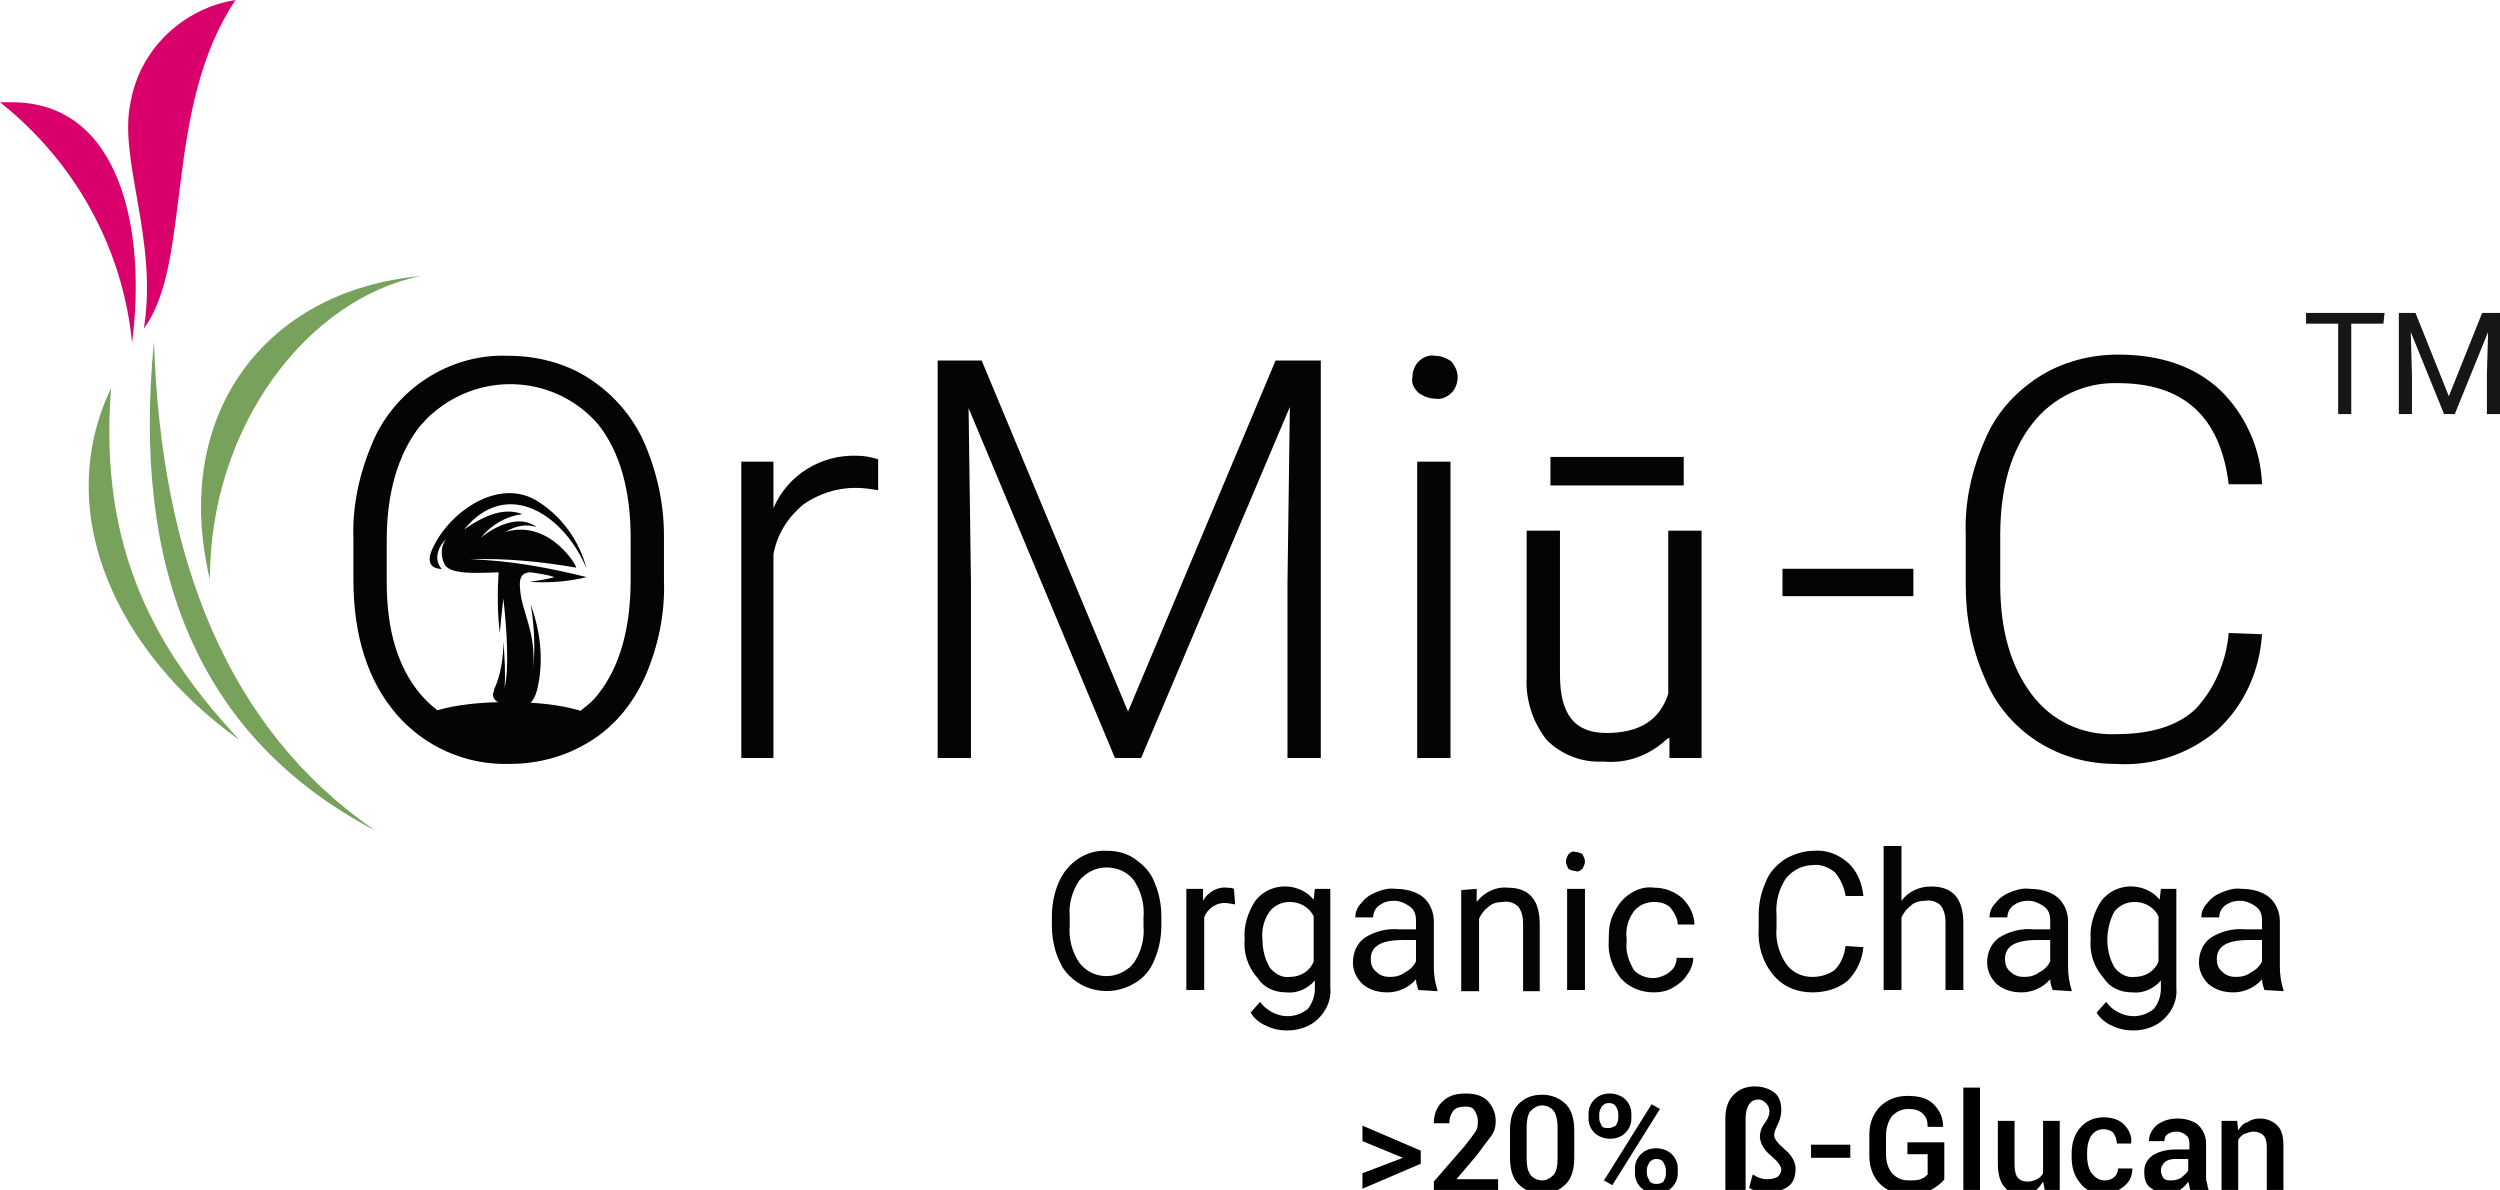 <?xml version="1.0" encoding="utf-8"?>
<!-- Generator: Adobe Illustrator 26.4.0, SVG Export Plug-In . SVG Version: 6.00 Build 0)  -->
<svg version="1.1" id="Group_8295" xmlns="http://www.w3.org/2000/svg" xmlns:xlink="http://www.w3.org/1999/xlink" x="0px" y="0px"
	 viewBox="0 0 210.1 100" style="enable-background:new 0 0 210.1 100;" xml:space="preserve">
<style type="text/css">
	.st0{fill:#040405;}
	.st1{clip-path:url(#SVGID_00000036238858872486342070000002794075252114668165_);}
	.st2{fill:url(#Rectangle_10813_00000040558301984789706890000017106383120763124609_);}
	.st3{clip-path:url(#SVGID_00000059994144594634428350000017399828298316003990_);}
	.st4{fill:url(#Rectangle_10814_00000145781435338501800180000016268998202532365223_);}
	.st5{clip-path:url(#SVGID_00000054256822622633555320000018296156991211985593_);}
	.st6{fill:url(#Rectangle_10815_00000170973940972765291690000013517065255803058569_);}
	.st7{fill:#040506;}
	.st8{fill-rule:evenodd;clip-rule:evenodd;fill:#040405;}
	.st9{fill:#161615;}
	.st10{enable-background:new    ;}
</style>
<path id="Path_35079" class="st0" d="M35.5,59.9l4.6,2.4l2.9,0.2l3-0.5l2.1-0.8l1.4-1.1L35.5,59.9z"/>
<g id="Group_8288" transform="translate(10.692)">
	<g>
		<defs>
			<path id="SVGID_1_" d="M9.1,0c-4.4,0.7-8,4.1-8.8,8.5c-1.1,4.8,2.3,11.6,1.1,19.1C5.5,22.1,3,9.1,9.1,0z"/>
		</defs>
		<clipPath id="SVGID_00000068664964640192824410000015721750243275397808_">
			<use xlink:href="#SVGID_1_"  style="overflow:visible;"/>
		</clipPath>
		<g id="Group_8287" style="clip-path:url(#SVGID_00000068664964640192824410000015721750243275397808_);">
			
				<linearGradient id="Rectangle_10813_00000018931693533776724750000007321694560416152196_" gradientUnits="userSpaceOnUse" x1="-872.714" y1="534.771" x2="-872.706" y2="534.771" gradientTransform="matrix(8.068 -28.136 -16.485 -4.727 15856.522 -21998.981)">
				<stop  offset="0" style="stop-color:#DA001F"/>
				<stop  offset="1" style="stop-color:#DA006B"/>
			</linearGradient>
			
				<polygon id="Rectangle_10813" style="fill:url(#Rectangle_10813_00000018931693533776724750000007321694560416152196_);" points="
				-8.2,25.5 -0.1,-2.6 16.4,2.1 8.3,30.2 			"/>
		</g>
	</g>
</g>
<g id="Group_8290" transform="translate(0 8.594)">
	<g>
		<defs>
			<path id="SVGID_00000082355297405312321750000002023669184188095154_" d="M0,0C6.3,5,10.3,12.2,11.1,20.2C12.3,10.9,10.2,0,1,0
				C0.7,0,0.3,0,0,0"/>
		</defs>
		<clipPath id="SVGID_00000148639974465842971040000011841534412053819830_">
			<use xlink:href="#SVGID_00000082355297405312321750000002023669184188095154_"  style="overflow:visible;"/>
		</clipPath>
		<g id="Group_8289" style="clip-path:url(#SVGID_00000148639974465842971040000011841534412053819830_);">
			
				<linearGradient id="Rectangle_10814_00000092416906016258507440000014574451954447924874_" gradientUnits="userSpaceOnUse" x1="-828.956" y1="546.234" x2="-828.945" y2="546.234" gradientTransform="matrix(17.95 -9.95 -11.44 -20.637 21129.068 3038.076)">
				<stop  offset="0" style="stop-color:#DA001F"/>
				<stop  offset="1" style="stop-color:#DA006B"/>
			</linearGradient>
			
				<polygon id="Rectangle_10814" style="fill:url(#Rectangle_10814_00000092416906016258507440000014574451954447924874_);" points="
				-8.6,4.7 9.4,-5.2 20.8,15.4 2.9,25.4 			"/>
		</g>
	</g>
</g>
<g id="Group_8292" transform="translate(7.438 23.202)">
	<g>
		<defs>
			<path id="SVGID_00000114759954564383987480000001928157933170525371_" d="M12.7,39C5.8,31.6,0.8,23.1,1.9,9.4
				C-3.2,20.1,2.6,31.8,12.7,39 M24.1,46.6C11.7,38.1,6.1,23.8,5.5,5.5C3.6,24.9,9.4,38.9,24.1,46.6 M10.2,25.5
				c0-13,8.3-23.6,17.7-25.5C14.9,1.2,6.9,11.6,10.2,25.5"/>
		</defs>
		<clipPath id="SVGID_00000131352751386008080100000009964739897275553722_">
			<use xlink:href="#SVGID_00000114759954564383987480000001928157933170525371_"  style="overflow:visible;"/>
		</clipPath>
		<g id="Group_8291" style="clip-path:url(#SVGID_00000131352751386008080100000009964739897275553722_);">
			
				<linearGradient id="Rectangle_10815_00000070840731036128383390000013857390392993353374_" gradientUnits="userSpaceOnUse" x1="-849.078" y1="552.913" x2="-849.073" y2="552.913" gradientTransform="matrix(43.251 -19.256 -22.453 -50.429 49132.039 11564.181)">
				<stop  offset="0" style="stop-color:#3A6F5C"/>
				<stop  offset="1" style="stop-color:#78A25C"/>
			</linearGradient>
			
				<polygon id="Rectangle_10815" style="fill:url(#Rectangle_10815_00000070840731036128383390000013857390392993353374_);" points="
				-20.5,7.7 22.7,-11.5 45.2,38.9 1.9,58.1 			"/>
		</g>
	</g>
</g>
<path id="Path_35083" class="st0" d="M55.8,48.8c0.1,2.8-0.5,5.6-1.6,8.1c-1,2.2-2.5,4.1-4.6,5.4c-2.1,1.3-4.4,1.9-6.8,1.9
	c-3.6,0.1-7.1-1.4-9.5-4.2c-2.4-2.8-3.6-6.6-3.6-11.3v-3.4c-0.1-2.8,0.5-5.5,1.6-8.1c1.9-4.5,6.5-7.5,11.4-7.3
	c2.4,0,4.8,0.6,6.8,1.9c2,1.3,3.6,3.1,4.6,5.3c1.1,2.5,1.7,5.2,1.7,7.9L55.8,48.8z M53,45.2c0-4-0.9-7.2-2.7-9.5
	c-3.5-4.1-9.7-4.6-13.9-1c-0.4,0.3-0.7,0.7-1.1,1.1c-1.8,2.3-2.8,5.5-2.8,9.6v3.5c0,4,0.9,7.1,2.8,9.4c3.5,4.1,9.7,4.7,13.9,1.1
	c0.4-0.3,0.8-0.7,1.1-1.1c1.8-2.3,2.7-5.5,2.7-9.6L53,45.2z"/>
<path id="Path_35084" class="st0" d="M73.8,41.2c-0.6-0.1-1.2-0.2-1.9-0.2c-1.6,0-3.1,0.5-4.4,1.4c-1.3,1.1-2.2,2.5-2.5,4.2v17.1
	h-2.7V38.8H65l0,3.9c1.2-2.8,4-4.5,7-4.4c0.6,0,1.2,0.1,1.8,0.3L73.8,41.2z"/>
<path id="Path_35085" class="st0" d="M82.5,30.3l12.3,29.5l12.4-29.5h3.8v33.4h-2.8V49.1l0.2-14.9L95.9,63.7h-2.2L81.4,34.3L81.6,49
	v14.7h-2.8V30.3L82.5,30.3z"/>
<path id="Path_35086" class="st0" d="M118.7,31.7c0-0.5,0.2-1,0.5-1.3c0.4-0.4,0.9-0.6,1.4-0.5c0.5,0,1,0.2,1.4,0.5
	c0.3,0.4,0.5,0.8,0.5,1.3c0,0.5-0.2,1-0.5,1.3c-0.4,0.4-0.9,0.6-1.4,0.5c-0.5,0-1-0.2-1.4-0.5C118.8,32.6,118.6,32.2,118.7,31.7
	 M121.9,63.7h-2.8V38.8h2.8V63.7z"/>
<path id="Path_35087" class="st7" d="M49.7,60.1c0,0-1.9-1.1-7-1.1s-7,1.1-7,1.1H49.7z"/>
<path id="Path_35088" class="st8" d="M42.3,59.2c1.6,0.4,2.5,0.4,2.9-1.5c0.5-2.3,0.2-4.7-0.6-6.9c0.3,1.8,0.4,3.7,0.2,5.5
	c0.3-3.2-1-4.9-1.1-6.9c-0.1-1,0.3-1.3,0.9-1.3c0.7,0.1,1.4,0.2,2,0.4c-0.7,0.2-1.4,0.3-2.1,0.4c1.6,0.1,3.2,0,4.8-0.4
	c-3.2-0.8-6.5-1.4-9.8-1.5c3-0.1,6,0.2,8.9,0.7c0.2,0-2.2-4.1-5.9-3c0.8-0.5,1.7-0.7,2.6-0.4c-1.4-1.1-3.5-0.1-4.7,0.9
	c0.9-1.1,2.1-1.8,3.5-2c-1.4-0.5-2.9-0.1-4.9,1.3c3.7-4.5,8.5-1.1,10.3,3.3c-0.6-2.3-2-4.3-4-5.6c-3.3-2.2-7.5,0.8-8.9,3.8
	c-0.6,1.2-0.2,1.7,0.5,1.8c0.1,0,0.2,0,0.3,0.1c-0.9-0.9-0.3-2.1,0.4-2.7c-0.6,0.6-0.6,1.6-0.2,2.3c0.6,0.9,3.5,0.6,4.5,0.6
	c-0.1,1.7-0.1,3.4,0.1,5.1c0,0,0.2-2.1,0.3-2.9c0.3,2.6,0.5,5.9,0.1,7.5c0.1-1.3,0-2.6-0.1-3.9c0,1.4-0.2,2.8-0.8,4.1
	c0,0.1,0,0.1,0,0.2C41.4,58.1,41.2,58.9,42.3,59.2"/>
<path id="Path_35089" class="st0" d="M134.7,64c-1.8,0.1-3.5-0.6-4.7-1.8c-1.2-1.5-1.8-3.4-1.7-5.3V44.6h2.8v12.1
	c0,3.3,1.2,4.9,3.9,4.9c2.8,0,4.5-1.1,5.2-3.3V44.6h2.8v19.1h-2.7l0-1.7l-0.2,0.1C138.6,63.5,136.7,64.2,134.7,64 M130.3,38.4h11.2
	v2.4h-11.2L130.3,38.4z"/>
<rect id="Rectangle_10816" x="149.8" y="47.8" class="st0" width="11" height="2.3"/>
<path id="Path_35090" class="st0" d="M190.1,53.3c-0.2,3.1-1.5,6-3.8,8.1c-2.4,2-5.4,3-8.5,2.8c-2.3,0-4.6-0.6-6.6-1.9
	c-2-1.3-3.5-3.1-4.4-5.3c-1.1-2.5-1.6-5.1-1.6-7.8v-4.3c-0.1-2.7,0.5-5.4,1.6-7.9c0.9-2.2,2.5-4,4.5-5.3c2-1.3,4.4-1.9,6.7-1.9
	c3.6,0,6.4,1,8.5,2.9c2.2,2.1,3.5,5,3.6,8h-2.8c-0.7-5.7-3.8-8.5-9.3-8.5c-2.8-0.1-5.5,1.2-7.2,3.4c-1.8,2.3-2.7,5.4-2.7,9.4v4.1
	c0,3.9,0.9,6.9,2.6,9.2c1.7,2.3,4.3,3.5,7.1,3.4c3,0,5.2-0.7,6.7-2.1c1.6-1.7,2.6-4,2.8-6.4L190.1,53.3z"/>
<path id="Path_35091" class="st9" d="M200.3,27.2h-2.7v7.6h-1.1v-7.6h-2.7v-0.9h6.6L200.3,27.2z"/>
<path id="Path_35092" class="st9" d="M203,26.3l2.8,7l2.8-7h1.5v8.5h-1.1v-3.3l0.1-3.6l-2.8,6.9h-0.9l-2.8-6.9l0.1,3.6v3.3h-1.1
	v-8.5L203,26.3z"/>
<path id="Path_35093" class="st0" d="M97.6,77.8c0,1-0.2,2-0.6,2.9c-0.3,0.8-0.9,1.5-1.6,1.9c-2.1,1.3-4.8,0.7-6.1-1.3
	c-0.1-0.2-0.2-0.4-0.3-0.6c-0.4-0.9-0.6-1.9-0.6-2.9v-0.8c0-1,0.2-2,0.6-2.9c0.7-1.6,2.3-2.7,4-2.6c0.9,0,1.7,0.2,2.4,0.7
	c0.7,0.5,1.3,1.1,1.6,1.9c0.4,0.9,0.6,1.9,0.6,2.9L97.6,77.8z M96.1,77.1c0.1-1.1-0.2-2.2-0.8-3.1c-0.5-0.7-1.4-1.1-2.3-1.1
	c-0.9,0-1.7,0.4-2.3,1.1c-0.6,0.9-0.9,2-0.8,3v0.8c-0.1,1.1,0.2,2.2,0.8,3.1c1,1.3,2.8,1.5,4.1,0.5c0.2-0.1,0.3-0.3,0.5-0.5
	c0.6-0.9,0.9-2,0.8-3.1L96.1,77.1z"/>
<path id="Path_35094" class="st0" d="M103.8,76c-0.2,0-0.5-0.1-0.7-0.1c-0.8-0.1-1.6,0.4-1.9,1.2v6.1h-1.5v-8.5h1.4l0,1
	c0.4-0.7,1.2-1.2,2-1.1c0.2,0,0.4,0,0.6,0.1L103.8,76z"/>
<path id="Path_35095" class="st0" d="M104.6,78.9c-0.1-1.1,0.3-2.3,0.9-3.2c1.1-1.4,3.1-1.6,4.5-0.5c0.1,0.1,0.3,0.3,0.4,0.4
	l0.1-0.9h1.3V83c0.1,1-0.3,1.9-1,2.6c-0.7,0.7-1.7,1-2.6,1c-0.6,0-1.2-0.1-1.8-0.4c-0.5-0.2-1-0.6-1.3-1.1l0.8-0.9
	c0.5,0.7,1.4,1.2,2.3,1.2c0.6,0,1.2-0.2,1.7-0.6c0.4-0.5,0.6-1.1,0.6-1.7v-0.7c-0.6,0.7-1.5,1.1-2.4,1c-1,0-1.9-0.4-2.4-1.2
	C104.8,81.2,104.5,80,104.6,78.9 M106.1,79c0,0.8,0.2,1.6,0.6,2.3c0.4,0.5,1,0.9,1.7,0.8c0.9,0,1.7-0.5,2-1.3V77
	c-0.4-0.8-1.2-1.2-2-1.2c-0.7,0-1.3,0.3-1.7,0.8C106.2,77.3,106,78.2,106.1,79"/>
<path id="Path_35096" class="st0" d="M119.2,83.2c-0.1-0.3-0.2-0.6-0.2-0.9c-0.6,0.7-1.5,1.1-2.4,1.1c-0.8,0-1.5-0.2-2.1-0.7
	c-0.5-0.5-0.8-1.1-0.8-1.8c0-0.8,0.3-1.6,1-2.1c0.8-0.5,1.8-0.8,2.9-0.7h1.4v-0.7c0-0.5-0.1-0.9-0.5-1.2c-0.4-0.3-0.9-0.5-1.3-0.5
	c-0.5,0-0.9,0.1-1.3,0.4c-0.3,0.2-0.5,0.6-0.5,1h-1.5c0-0.5,0.2-0.9,0.5-1.2c0.3-0.4,0.7-0.7,1.2-0.9c0.5-0.2,1.1-0.4,1.7-0.3
	c0.8,0,1.7,0.2,2.3,0.7c0.6,0.5,0.9,1.3,0.9,2v3.9c0,0.6,0.1,1.3,0.3,1.9v0.1L119.2,83.2z M116.8,82.1c0.5,0,0.9-0.1,1.3-0.4
	c0.4-0.2,0.7-0.5,0.9-0.9v-1.8h-1.1c-1.8,0-2.7,0.5-2.7,1.6c0,0.4,0.1,0.8,0.5,1.1C116,82,116.4,82.1,116.8,82.1"/>
<path id="Path_35097" class="st0" d="M124.1,74.7l0,1.1c0.6-0.8,1.6-1.3,2.6-1.2c1.8,0,2.7,1,2.7,3.1v5.6H128v-5.7
	c0-0.5-0.1-1-0.4-1.4c-0.3-0.3-0.8-0.5-1.3-0.4c-0.4,0-0.9,0.1-1.2,0.4c-0.4,0.3-0.6,0.6-0.8,1v6.1h-1.5v-8.5L124.1,74.7z"/>
<path id="Path_35098" class="st0" d="M131.6,72.4c0-0.2,0.1-0.4,0.2-0.6c0.2-0.2,0.4-0.3,0.6-0.2c0.2,0,0.5,0.1,0.6,0.2
	c0.1,0.2,0.2,0.4,0.2,0.6c0,0.2-0.1,0.4-0.2,0.6c-0.2,0.2-0.4,0.3-0.6,0.2c-0.2,0-0.5-0.1-0.6-0.2C131.7,72.8,131.6,72.6,131.6,72.4
	 M133.2,83.2h-1.5v-8.5h1.5V83.2z"/>
<path id="Path_35099" class="st0" d="M138.9,82.2c0.5,0,1-0.2,1.4-0.5c0.4-0.3,0.6-0.7,0.6-1.2h1.4c0,0.5-0.2,1-0.5,1.4
	c-0.3,0.5-0.7,0.8-1.2,1.1c-0.5,0.3-1.1,0.4-1.6,0.4c-1.1,0-2.1-0.4-2.8-1.2c-0.7-0.9-1.1-2-1-3.2v-0.2c0-0.8,0.1-1.5,0.5-2.2
	c0.3-0.6,0.7-1.1,1.3-1.5c0.6-0.4,1.3-0.6,2-0.5c0.9,0,1.7,0.3,2.4,0.9c0.6,0.6,1,1.4,1,2.2h-1.4c0-0.5-0.3-1-0.6-1.4
	c-0.4-0.4-0.9-0.5-1.4-0.5c-0.7,0-1.3,0.3-1.7,0.8c-0.5,0.7-0.7,1.5-0.6,2.3v0.3c-0.1,0.8,0.2,1.6,0.6,2.3
	C137.6,81.9,138.3,82.2,138.9,82.2"/>
<path id="Path_35100" class="st0" d="M156.6,79.6c-0.1,1.1-0.6,2.1-1.3,2.8c-0.8,0.7-1.9,1-3,1c-1.3,0-2.5-0.5-3.3-1.5
	c-0.9-1.1-1.3-2.5-1.2-3.9v-1.1c0-1,0.2-1.9,0.6-2.8c0.3-0.8,0.9-1.4,1.6-1.9c0.7-0.4,1.6-0.7,2.4-0.7c1.1-0.1,2.1,0.3,2.9,1
	c0.8,0.7,1.2,1.8,1.3,2.8h-1.5c-0.1-0.7-0.4-1.4-0.9-2c-0.5-0.4-1.2-0.7-1.8-0.6c-0.9,0-1.7,0.4-2.3,1.1c-0.6,0.9-0.9,2-0.8,3.1V78
	c-0.1,1,0.2,2.1,0.8,3c0.5,0.7,1.3,1.1,2.2,1.1c0.7,0,1.4-0.2,1.9-0.6c0.5-0.5,0.8-1.2,0.9-2L156.6,79.6z"/>
<path id="Path_35101" class="st0" d="M159.8,75.7c0.6-0.8,1.5-1.2,2.5-1.2c1.8,0,2.7,1,2.7,3.1v5.6h-1.5v-5.7c0-0.5-0.1-1-0.4-1.4
	c-0.3-0.3-0.8-0.5-1.3-0.4c-0.4,0-0.9,0.1-1.2,0.4c-0.4,0.3-0.6,0.6-0.8,1v6.1h-1.5V71.1h1.5L159.8,75.7z"/>
<path id="Path_35102" class="st0" d="M172.5,83.2c-0.1-0.3-0.2-0.6-0.2-0.9c-0.6,0.7-1.5,1.1-2.4,1.1c-0.8,0-1.5-0.2-2.1-0.7
	c-0.5-0.5-0.8-1.1-0.8-1.8c0-0.8,0.3-1.6,1-2.1c0.8-0.5,1.8-0.8,2.9-0.7h1.4v-0.7c0-0.5-0.1-0.9-0.5-1.2c-0.4-0.3-0.9-0.5-1.3-0.5
	c-0.5,0-0.9,0.1-1.3,0.4c-0.3,0.2-0.5,0.6-0.5,1h-1.5c0-0.5,0.2-0.9,0.5-1.2c0.3-0.4,0.7-0.7,1.2-0.9c0.5-0.2,1.1-0.4,1.7-0.3
	c0.8,0,1.7,0.2,2.3,0.7c0.6,0.5,0.9,1.3,0.9,2v3.9c0,0.6,0.1,1.3,0.3,1.9v0.1L172.5,83.2z M170.1,82.1c0.5,0,0.9-0.1,1.3-0.4
	c0.4-0.2,0.7-0.5,0.9-0.9v-1.8h-1.1c-1.8,0-2.7,0.5-2.7,1.6c0,0.4,0.1,0.8,0.5,1.1C169.3,82,169.7,82.1,170.1,82.1"/>
<path id="Path_35103" class="st0" d="M175.7,78.9c-0.1-1.1,0.3-2.3,0.9-3.2c1.1-1.4,3.1-1.6,4.5-0.5c0.1,0.1,0.3,0.3,0.4,0.4
	l0.1-0.9h1.3V83c0.1,1-0.3,1.9-1,2.6c-0.7,0.7-1.7,1-2.6,1c-0.6,0-1.2-0.1-1.8-0.4c-0.5-0.2-1-0.6-1.3-1.1l0.8-0.9
	c0.5,0.7,1.4,1.2,2.3,1.2c0.6,0,1.2-0.2,1.7-0.6c0.4-0.5,0.6-1.1,0.6-1.7v-0.7c-0.6,0.7-1.5,1.1-2.4,1c-1,0-1.9-0.4-2.4-1.2
	C175.9,81.2,175.6,80,175.7,78.9 M177.1,79c0,0.8,0.2,1.6,0.6,2.3c0.4,0.5,1,0.9,1.7,0.8c0.9,0,1.7-0.5,2-1.3V77
	c-0.4-0.8-1.2-1.2-2-1.2c-0.7,0-1.3,0.3-1.7,0.8C177.3,77.3,177.1,78.2,177.1,79"/>
<path id="Path_35104" class="st0" d="M190.3,83.2c-0.1-0.3-0.2-0.6-0.2-0.9c-0.6,0.7-1.5,1.1-2.4,1.1c-0.8,0-1.5-0.2-2.1-0.7
	c-0.5-0.5-0.8-1.1-0.8-1.8c0-0.8,0.3-1.6,1-2.1c0.8-0.5,1.8-0.8,2.9-0.7h1.4v-0.7c0-0.5-0.1-0.9-0.5-1.2c-0.4-0.3-0.9-0.5-1.3-0.5
	c-0.5,0-0.9,0.1-1.3,0.4c-0.3,0.2-0.5,0.6-0.5,1H185c0-0.5,0.2-0.9,0.5-1.2c0.3-0.4,0.7-0.7,1.2-0.9c0.5-0.2,1.1-0.4,1.7-0.3
	c0.8,0,1.7,0.2,2.3,0.7c0.6,0.5,0.9,1.3,0.9,2v3.9c0,0.6,0.1,1.3,0.3,1.9v0.1L190.3,83.2z M187.9,82.1c0.5,0,0.9-0.1,1.3-0.4
	c0.4-0.2,0.7-0.5,0.9-0.9v-1.8h-1.1c-1.8,0-2.7,0.5-2.7,1.6c0,0.4,0.1,0.8,0.5,1.1C187.1,82,187.5,82.1,187.9,82.1"/>
<g class="st10">
	<path d="M114.5,95.9v-1.3l4.9,2.1v1.1l-4.9,2.1v-1.3l3.4-1.3l0.1,0l0,0l-0.1,0L114.5,95.9z"/>
	<path d="M125.8,100.2h-5.3v-0.9l2.6-3c0.4-0.5,0.7-0.9,0.9-1.2c0.2-0.3,0.2-0.6,0.2-0.9c0-0.3-0.1-0.6-0.3-0.9s-0.5-0.3-0.8-0.3
		c-0.4,0-0.8,0.1-1,0.4c-0.2,0.3-0.3,0.6-0.3,1h-1.3l0,0c0-0.7,0.2-1.3,0.7-1.8c0.5-0.5,1.1-0.7,2-0.7c0.8,0,1.4,0.2,1.8,0.6
		s0.7,1,0.7,1.7c0,0.5-0.1,0.9-0.4,1.3s-0.7,0.9-1.2,1.6l-1.7,2l0,0h3.5V100.2z"/>
	<path d="M132.3,97.3c0,0.9-0.2,1.7-0.7,2.2c-0.5,0.5-1.1,0.8-2,0.8s-1.5-0.3-2-0.8c-0.5-0.5-0.7-1.3-0.7-2.2v-2.3
		c0-0.9,0.2-1.7,0.7-2.2s1.1-0.8,2-0.8c0.8,0,1.5,0.3,2,0.8s0.7,1.3,0.7,2.2V97.3z M130.9,94.7c0-0.5-0.1-1-0.3-1.3
		c-0.2-0.3-0.6-0.5-1-0.5c-0.4,0-0.7,0.2-1,0.5c-0.2,0.3-0.3,0.7-0.3,1.3v2.7c0,0.6,0.1,1,0.3,1.3c0.2,0.3,0.6,0.5,1,0.5
		s0.7-0.2,1-0.5c0.2-0.3,0.3-0.7,0.3-1.3V94.7z"/>
	<path d="M133.5,93.6c0-0.5,0.2-0.9,0.5-1.2c0.3-0.3,0.7-0.5,1.3-0.5c0.5,0,1,0.2,1.3,0.5c0.3,0.3,0.5,0.7,0.5,1.2V94
		c0,0.5-0.2,0.9-0.5,1.2c-0.3,0.3-0.7,0.5-1.3,0.5c-0.5,0-1-0.2-1.3-0.5c-0.3-0.3-0.5-0.7-0.5-1.2V93.6z M134.4,94
		c0,0.2,0.1,0.4,0.2,0.6c0.1,0.2,0.3,0.2,0.6,0.2c0.2,0,0.4-0.1,0.6-0.2c0.1-0.2,0.2-0.4,0.2-0.6v-0.4c0-0.2-0.1-0.5-0.2-0.6
		c-0.1-0.2-0.3-0.3-0.6-0.3c-0.3,0-0.4,0.1-0.6,0.3c-0.1,0.2-0.2,0.4-0.2,0.6V94z M135.5,99.6l-0.7-0.4l4-6.4l0.7,0.4L135.5,99.6z
		 M137.4,98.2c0-0.5,0.2-0.9,0.5-1.2s0.7-0.5,1.3-0.5c0.5,0,1,0.2,1.3,0.5c0.3,0.3,0.5,0.7,0.5,1.2v0.4c0,0.5-0.2,0.9-0.5,1.2
		c-0.3,0.3-0.7,0.5-1.3,0.5c-0.5,0-1-0.2-1.3-0.5s-0.5-0.7-0.5-1.2V98.2z M138.4,98.6c0,0.2,0.1,0.4,0.2,0.6
		c0.1,0.2,0.3,0.3,0.6,0.3c0.3,0,0.5-0.1,0.6-0.2c0.1-0.2,0.2-0.4,0.2-0.6v-0.4c0-0.2-0.1-0.4-0.2-0.6c-0.1-0.2-0.3-0.3-0.6-0.3
		c-0.3,0-0.4,0.1-0.6,0.3c-0.1,0.2-0.2,0.4-0.2,0.6V98.6z"/>
	<path d="M146.4,100.2H145v-6.2c0-0.8,0.2-1.5,0.7-2c0.5-0.5,1.1-0.7,1.8-0.7c0.6,0,1.2,0.2,1.6,0.5c0.4,0.3,0.6,0.8,0.6,1.5
		c0,0.4-0.1,0.8-0.3,1.2c-0.2,0.4-0.3,0.7-0.3,0.9c0,0.3,0.3,0.7,0.9,1.2c0.6,0.5,0.9,1.1,0.9,1.6c0,0.7-0.2,1.2-0.6,1.5
		s-1,0.5-1.7,0.5c-0.3,0-0.6,0-0.9-0.1s-0.5-0.1-0.7-0.3l0.3-1.1c0.2,0.1,0.3,0.2,0.6,0.3s0.5,0.1,0.7,0.1c0.3,0,0.6-0.1,0.8-0.2
		c0.2-0.2,0.3-0.4,0.3-0.6c0-0.3-0.3-0.7-0.9-1.2c-0.6-0.5-0.9-1.1-0.9-1.6c0-0.3,0.1-0.7,0.4-1.1s0.4-0.7,0.4-1
		c0-0.3-0.1-0.5-0.3-0.7c-0.2-0.2-0.4-0.3-0.6-0.3c-0.3,0-0.6,0.1-0.8,0.4c-0.2,0.3-0.3,0.7-0.3,1.2V100.2z"/>
	<path d="M155.5,97.3h-3.3v-1.1h3.3V97.3z"/>
	<path d="M163.4,99.1c-0.2,0.3-0.6,0.6-1.1,0.9c-0.5,0.2-1.1,0.4-1.9,0.4c-1,0-1.8-0.3-2.4-0.9c-0.6-0.6-0.9-1.4-0.9-2.4v-1.7
		c0-1,0.3-1.8,0.9-2.4c0.6-0.6,1.4-0.9,2.3-0.9c1,0,1.7,0.2,2.2,0.7c0.5,0.5,0.8,1.1,0.8,1.9l0,0H162c0-0.5-0.1-0.8-0.4-1.1
		c-0.3-0.3-0.7-0.4-1.2-0.4c-0.6,0-1,0.2-1.4,0.6c-0.3,0.4-0.5,1-0.5,1.6V97c0,0.7,0.2,1.2,0.5,1.6c0.4,0.4,0.8,0.6,1.4,0.6
		c0.4,0,0.8,0,1-0.1c0.3-0.1,0.4-0.2,0.6-0.4V97h-1.7v-1h3.1V99.1z"/>
	<path d="M166.4,100.2H165v-8.8h1.4V100.2z"/>
	<path d="M171.7,99.3c-0.2,0.3-0.4,0.6-0.7,0.8s-0.6,0.3-1,0.3c-0.7,0-1.2-0.2-1.5-0.6c-0.4-0.4-0.6-1.1-0.6-2v-3.6h1.4v3.6
		c0,0.6,0.1,1,0.3,1.2s0.4,0.3,0.8,0.3c0.3,0,0.6-0.1,0.8-0.2s0.4-0.3,0.5-0.5v-4.4h1.4v6.1h-1.2L171.7,99.3z"/>
	<path d="M176.9,99.2c0.3,0,0.6-0.1,0.8-0.3s0.3-0.4,0.3-0.7h1.2l0,0c0,0.6-0.2,1.1-0.7,1.5c-0.5,0.4-1,0.6-1.7,0.6
		c-0.9,0-1.6-0.3-2-0.9c-0.5-0.6-0.7-1.3-0.7-2.2v-0.2c0-0.9,0.2-1.6,0.7-2.2c0.5-0.6,1.2-0.9,2-0.9c0.7,0,1.3,0.2,1.7,0.6
		c0.4,0.4,0.7,1,0.6,1.6l0,0h-1.2c0-0.3-0.1-0.6-0.3-0.9c-0.2-0.2-0.5-0.3-0.8-0.3c-0.5,0-0.8,0.2-1.1,0.6c-0.2,0.4-0.3,0.8-0.3,1.4
		v0.2c0,0.6,0.1,1,0.3,1.4C176.1,99,176.4,99.2,176.9,99.2z"/>
	<path d="M184.1,100.2c0-0.2-0.1-0.3-0.1-0.5c0-0.1-0.1-0.3-0.1-0.4c-0.2,0.3-0.4,0.5-0.7,0.7c-0.3,0.2-0.7,0.3-1,0.3
		c-0.6,0-1.1-0.2-1.5-0.5s-0.5-0.8-0.5-1.3c0-0.6,0.2-1,0.7-1.4c0.5-0.3,1.1-0.5,2-0.5h1.1v-0.5c0-0.3-0.1-0.6-0.3-0.7
		c-0.2-0.2-0.5-0.3-0.8-0.3c-0.3,0-0.6,0.1-0.7,0.2c-0.2,0.1-0.3,0.3-0.3,0.6l-1.3,0l0,0c0-0.5,0.2-0.9,0.6-1.3
		c0.5-0.4,1.1-0.6,1.8-0.6c0.7,0,1.3,0.2,1.7,0.5c0.4,0.4,0.7,0.9,0.7,1.6v2.7c0,0.3,0,0.5,0.1,0.7c0,0.2,0.1,0.5,0.2,0.7H184.1z
		 M182.5,99.2c0.3,0,0.7-0.1,0.9-0.3s0.5-0.4,0.5-0.6v-0.9h-1.1c-0.4,0-0.7,0.1-0.9,0.3s-0.3,0.4-0.3,0.7c0,0.2,0.1,0.4,0.2,0.6
		C182,99.2,182.2,99.2,182.5,99.2z"/>
	<path d="M188,94.1l0.1,0.9c0.2-0.3,0.4-0.6,0.8-0.7c0.3-0.2,0.6-0.3,1-0.3c0.6,0,1.1,0.2,1.5,0.6c0.4,0.4,0.5,1,0.5,1.8v3.8h-1.4
		v-3.8c0-0.5-0.1-0.8-0.3-1c-0.2-0.2-0.5-0.3-0.8-0.3c-0.3,0-0.5,0.1-0.8,0.2c-0.2,0.1-0.4,0.3-0.5,0.5v4.5h-1.4v-6.1H188z"/>
</g>
</svg>
